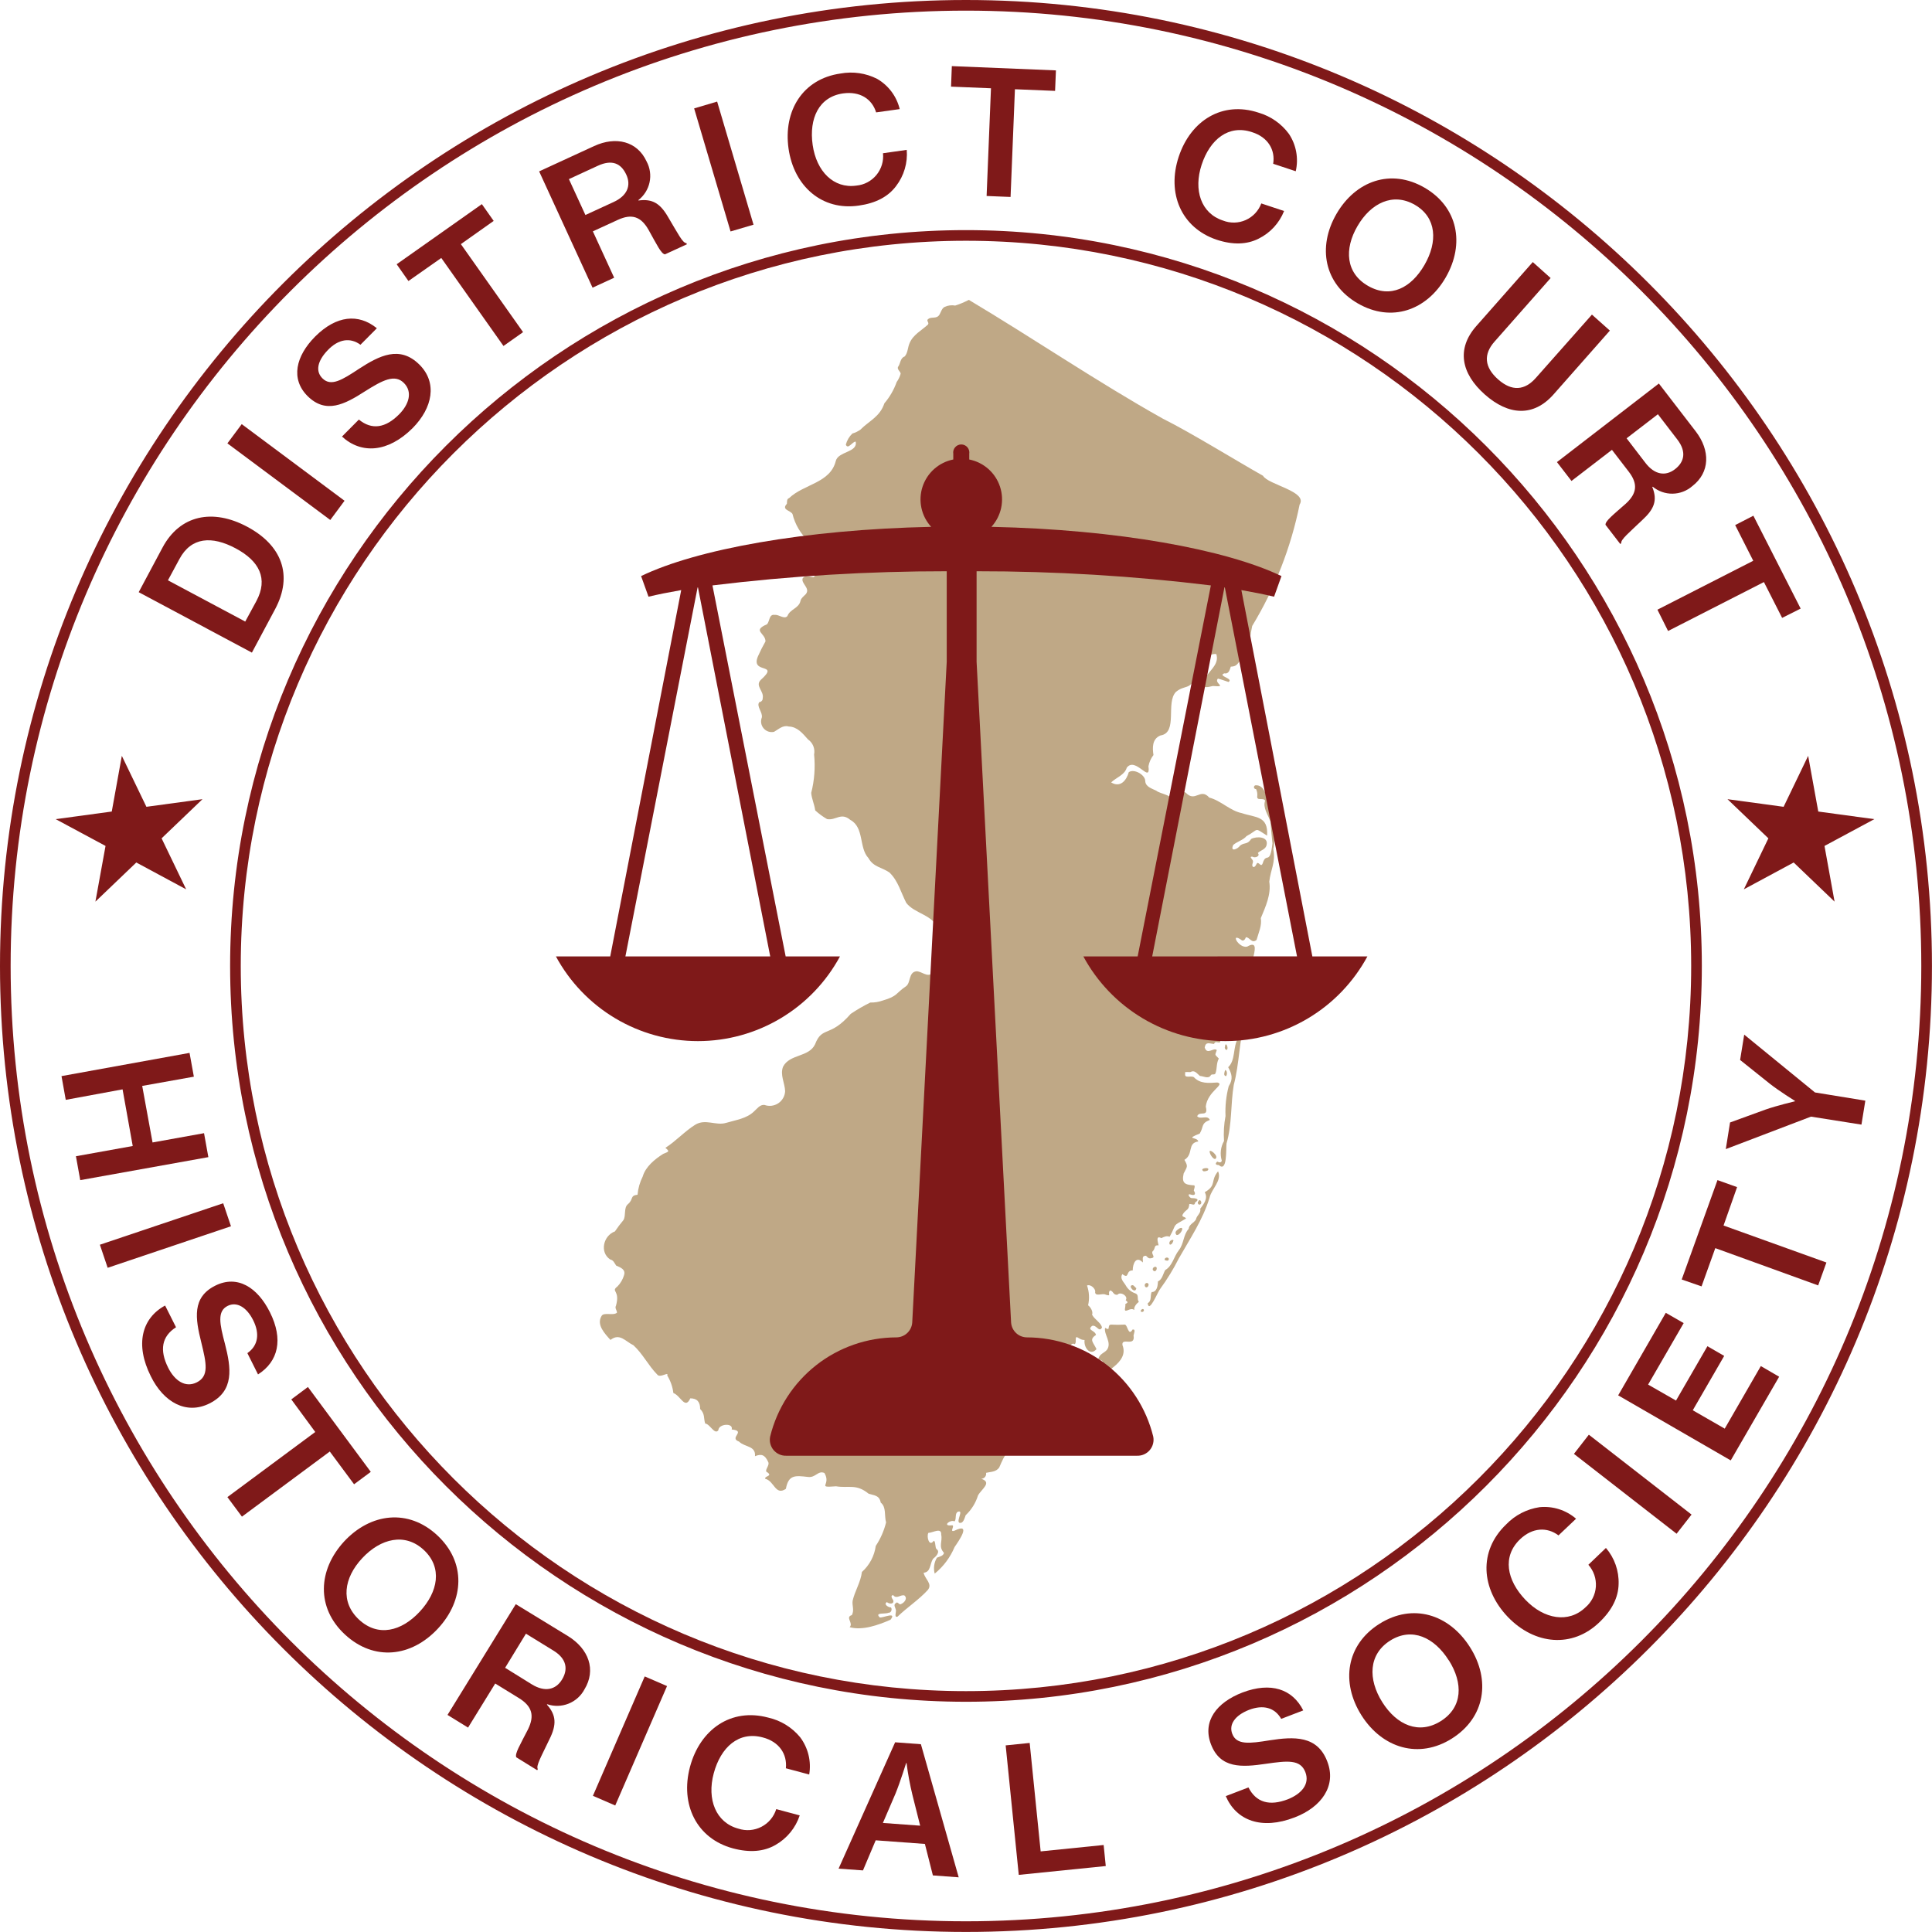 <svg width="120" height="120" viewBox="0 0 120 120" fill="none" xmlns="http://www.w3.org/2000/svg">
<path d="M59.997 119.997C26.926 119.997 0 93.081 0 59.997C0 26.913 26.913 0 59.997 0C93.081 0 119.997 26.913 119.997 59.997C119.997 93.081 93.081 119.997 59.997 119.997ZM59.997 0.661C27.28 0.661 0.661 27.28 0.661 59.997C0.661 92.713 27.28 119.335 59.997 119.335C92.713 119.335 119.335 92.717 119.335 59.997C119.335 27.277 92.717 0.661 59.997 0.661ZM59.997 105.7C34.797 105.7 14.293 85.197 14.293 59.997C14.293 34.797 34.797 14.293 59.997 14.293C85.197 14.293 105.704 34.797 105.704 59.997C105.704 85.197 85.2 105.7 59.997 105.7ZM59.997 14.954C35.161 14.954 14.954 35.161 14.954 59.997C14.954 84.833 35.161 105.039 59.997 105.039C84.833 105.039 105.042 84.849 105.042 59.997C105.042 35.144 84.836 14.954 59.997 14.954Z" fill="#7F1919"/>
<path d="M8.615 36.781L10.093 34.013C11.178 31.979 13.218 31.576 15.355 32.717C17.491 33.858 18.222 35.716 17.084 37.843L15.646 40.535L8.615 36.781ZM15.924 37.333C16.668 35.944 16.112 34.846 14.637 34.059C13.162 33.272 11.879 33.352 11.145 34.721L10.431 36.044L15.232 38.607L15.924 37.333Z" fill="#7F1919"/>
<path d="M14.124 27.538L15.014 26.344L21.4 31.103L20.514 32.297L14.124 27.538Z" fill="#7F1919"/>
<path d="M21.241 27.115L22.29 26.06C23.097 26.721 23.943 26.589 24.796 25.729C25.405 25.11 25.643 24.337 25.081 23.781C24.519 23.226 23.778 23.606 22.683 24.297C21.4 25.124 20.243 25.726 19.108 24.605C18.037 23.54 18.371 22.121 19.568 20.91C20.891 19.588 22.26 19.459 23.407 20.388L22.389 21.413C21.751 20.947 21.023 21.056 20.362 21.744C19.7 22.432 19.588 23.067 20.031 23.503C20.557 24.023 21.238 23.609 22.286 22.915C23.556 22.091 24.826 21.433 26.05 22.647C27.177 23.765 26.873 25.332 25.63 26.589C24.095 28.117 22.442 28.216 21.241 27.115Z" fill="#7F1919"/>
<path d="M24.638 16.413L29.929 12.679L30.663 13.721L28.626 15.163L32.489 20.63L31.272 21.489L27.409 16.023L25.369 17.455L24.638 16.413Z" fill="#7F1919"/>
<path d="M33.487 10.645L36.904 9.071C38.253 8.45 39.582 8.767 40.164 10.034C40.375 10.428 40.439 10.885 40.346 11.322C40.253 11.759 40.008 12.15 39.655 12.425V12.454C40.531 12.332 41.014 12.64 41.507 13.499C42.112 14.508 42.393 15.097 42.635 15.103L42.664 15.173L41.302 15.798C41.064 15.768 40.803 15.203 40.277 14.267C39.807 13.447 39.238 13.258 38.372 13.658L36.824 14.369L38.147 17.25L36.804 17.868L33.487 10.645ZM36.361 13.354L38.114 12.547C38.961 12.157 39.212 11.522 38.901 10.851C38.57 10.13 38.001 9.898 37.135 10.295L35.336 11.125L36.361 13.354Z" fill="#7F1919"/>
<path d="M43.114 6.733L44.543 6.31L46.802 13.956L45.376 14.376L43.114 6.733Z" fill="#7F1919"/>
<path d="M48.977 9.223C48.647 6.879 49.86 4.901 52.205 4.567C52.979 4.425 53.779 4.541 54.48 4.898C54.829 5.1 55.133 5.37 55.374 5.693C55.615 6.016 55.788 6.384 55.883 6.776L54.418 6.981C54.163 6.154 53.425 5.658 52.37 5.801C50.862 6.012 50.241 7.358 50.476 9.002C50.71 10.645 51.779 11.727 53.191 11.528C53.432 11.506 53.666 11.436 53.88 11.323C54.094 11.209 54.283 11.055 54.437 10.868C54.59 10.681 54.706 10.465 54.776 10.234C54.846 10.002 54.869 9.759 54.844 9.518L56.319 9.309C56.385 10.114 56.149 10.915 55.658 11.555C55.165 12.216 54.401 12.62 53.343 12.769C51.074 13.103 49.312 11.588 48.977 9.223Z" fill="#7F1919"/>
<path d="M59.12 4.107L65.586 4.372L65.533 5.645L63.039 5.543L62.768 12.233L61.28 12.173L61.551 5.483L59.071 5.381L59.12 4.107Z" fill="#7F1919"/>
<path d="M73.212 9.736C73.956 7.487 75.92 6.254 78.172 6.998C78.93 7.219 79.594 7.684 80.061 8.321C80.284 8.658 80.437 9.037 80.509 9.435C80.581 9.833 80.572 10.241 80.481 10.636L79.079 10.172C79.217 9.316 78.764 8.519 77.756 8.205C76.311 7.725 75.156 8.655 74.637 10.229C74.118 11.803 74.594 13.251 75.96 13.698C76.186 13.787 76.427 13.83 76.67 13.825C76.912 13.82 77.152 13.766 77.373 13.667C77.595 13.568 77.795 13.426 77.961 13.249C78.127 13.072 78.256 12.864 78.341 12.636L79.757 13.106C79.46 13.856 78.895 14.469 78.172 14.825C77.442 15.193 76.572 15.222 75.556 14.885C73.367 14.141 72.461 12.001 73.212 9.736Z" fill="#7F1919"/>
<path d="M83.007 13.291C84.204 11.224 86.397 10.45 88.481 11.657C90.564 12.864 90.99 15.153 89.803 17.22C88.616 19.287 86.42 20.051 84.333 18.844C82.247 17.637 81.817 15.351 83.007 13.291ZM88.477 16.456C89.307 15.021 89.241 13.509 87.879 12.722C86.516 11.935 85.147 12.613 84.314 14.045C83.48 15.477 83.589 16.965 84.975 17.759C86.361 18.553 87.65 17.885 88.477 16.456Z" fill="#7F1919"/>
<path d="M91.702 20.246L95.204 16.277L96.312 17.27L92.833 21.212C92.122 22.012 92.201 22.812 93.051 23.566C93.901 24.32 94.704 24.264 95.406 23.46L98.878 19.541L99.992 20.534L96.49 24.502C95.24 25.911 93.692 25.802 92.224 24.502C90.756 23.202 90.445 21.665 91.702 20.246Z" fill="#7F1919"/>
<path d="M103.035 23.821L105.327 26.797C106.233 27.978 106.216 29.344 105.112 30.194C104.773 30.49 104.34 30.656 103.89 30.663C103.44 30.67 103.002 30.516 102.654 30.23L102.628 30.25C102.959 31.076 102.747 31.616 102.02 32.287C101.173 33.1 100.66 33.507 100.697 33.742L100.637 33.788L99.721 32.598C99.701 32.36 100.194 31.979 100.991 31.275C101.686 30.633 101.738 30.038 101.16 29.291L100.121 27.941L97.608 29.873L96.705 28.702L103.035 23.821ZM101.031 27.224L102.205 28.755C102.774 29.492 103.448 29.595 104.034 29.145C104.619 28.695 104.764 28.057 104.182 27.3L102.975 25.729L101.031 27.224Z" fill="#7F1919"/>
<path d="M108.905 32.032L111.842 37.8L110.691 38.378L109.56 36.153L103.607 39.192L102.946 37.869L108.898 34.83L107.774 32.614L108.905 32.032Z" fill="#7F1919"/>
<path d="M11.773 65.397L12.041 66.875L8.833 67.448L9.475 70.96L12.673 70.384L12.941 71.872L4.984 73.301L4.716 71.816L8.244 71.181L7.613 67.662L4.084 68.314L3.82 66.839L11.773 65.397Z" fill="#7F1919"/>
<path d="M13.863 74.736L14.346 76.165L6.687 78.745L6.204 77.312L13.863 74.736Z" fill="#7F1919"/>
<path d="M10.255 81.089L10.933 82.438C10.05 83.001 9.892 83.847 10.447 84.955C10.841 85.742 11.505 86.222 12.223 85.861C13 85.471 12.815 84.664 12.504 83.388C12.127 81.886 11.922 80.58 13.367 79.856C14.736 79.168 15.99 79.948 16.767 81.509C17.607 83.189 17.289 84.565 16.026 85.368L15.365 84.046C16.026 83.583 16.152 82.852 15.722 81.995C15.318 81.192 14.71 80.828 14.138 81.112C13.476 81.443 13.645 82.237 13.972 83.47C14.353 84.955 14.574 86.387 13.01 87.171C11.572 87.892 10.163 87.095 9.372 85.491C8.37 83.503 8.81 81.873 10.255 81.089Z" fill="#7F1919"/>
<path d="M19.125 86.149L23.03 91.42L21.992 92.191L20.484 90.157L15.027 94.202L14.124 92.988L19.581 88.943L18.093 86.919L19.125 86.149Z" fill="#7F1919"/>
<path d="M21.377 95.739C23.03 93.967 25.369 93.696 27.158 95.359C28.947 97.022 28.851 99.377 27.201 101.153C25.55 102.929 23.232 103.19 21.43 101.527C19.628 99.863 19.747 97.509 21.377 95.739ZM26.073 100.101C27.217 98.868 27.492 97.36 26.324 96.272C25.157 95.184 23.646 95.551 22.498 96.781C21.351 98.011 21.126 99.509 22.303 100.601C23.48 101.692 24.935 101.328 26.073 100.101Z" fill="#7F1919"/>
<path d="M32.036 99.638L35.283 101.623C36.566 102.416 37.042 103.716 36.302 104.93C36.088 105.333 35.738 105.648 35.314 105.817C34.89 105.986 34.419 105.999 33.987 105.852L33.97 105.879C34.562 106.54 34.575 107.136 34.126 108.032C33.616 109.107 33.276 109.685 33.405 109.884L33.365 109.95L32.069 109.15C31.963 108.931 32.294 108.395 32.79 107.423C33.216 106.563 33.054 105.981 32.231 105.472L30.759 104.566L29.072 107.304L27.796 106.517L32.036 99.638ZM31.374 103.59L33.028 104.616C33.831 105.112 34.509 104.966 34.903 104.328C35.296 103.69 35.204 103.031 34.38 102.525L32.667 101.471L31.374 103.59Z" fill="#7F1919"/>
<path d="M40.045 104.126L41.431 104.725L38.213 112.142L36.827 111.541L40.045 104.126Z" fill="#7F1919"/>
<path d="M42.856 109.745C43.478 107.43 45.393 106.061 47.714 106.683C48.493 106.858 49.191 107.287 49.699 107.903C49.944 108.23 50.121 108.604 50.218 109.002C50.315 109.4 50.329 109.814 50.261 110.218L48.812 109.831C48.901 108.954 48.399 108.177 47.37 107.913C45.882 107.516 44.768 108.521 44.331 110.145C43.895 111.769 44.467 113.207 45.862 113.581C46.096 113.658 46.343 113.687 46.589 113.668C46.834 113.648 47.074 113.58 47.292 113.467C47.511 113.354 47.706 113.199 47.864 113.01C48.022 112.821 48.141 112.603 48.214 112.367L49.672 112.758C49.415 113.535 48.879 114.188 48.167 114.593C47.45 115.006 46.573 115.086 45.522 114.805C43.27 114.196 42.234 112.083 42.856 109.745Z" fill="#7F1919"/>
<path d="M55.598 108.217L57.199 108.336L59.547 116.604L57.943 116.485L57.447 114.53L54.391 114.305L53.601 116.174L52.086 116.065L55.598 108.217ZM54.838 113.227L57.153 113.396L56.673 111.488C56.515 110.833 56.392 110.171 56.306 109.503H56.283C56.283 109.503 55.926 110.654 55.621 111.405L54.838 113.227Z" fill="#7F1919"/>
<path d="M62.464 108.409L63.955 108.257L64.637 114.993L68.549 114.596L68.681 115.903L63.277 116.452L62.464 108.409Z" fill="#7F1919"/>
<path d="M76.135 111.56L77.544 111.021C78.02 111.954 78.847 112.199 80.001 111.752C80.825 111.421 81.367 110.823 81.079 110.072C80.769 109.262 79.948 109.364 78.645 109.55C77.114 109.778 75.795 109.854 75.216 108.343C74.667 106.911 75.566 105.74 77.18 105.121C78.933 104.46 80.272 104.903 80.947 106.236L79.578 106.762C79.181 106.064 78.463 105.862 77.57 106.206C76.731 106.537 76.307 107.096 76.539 107.694C76.807 108.395 77.607 108.296 78.854 108.095C80.368 107.86 81.83 107.784 82.442 109.417C83.021 110.915 82.085 112.242 80.411 112.883C78.354 113.677 76.787 113.078 76.135 111.56Z" fill="#7F1919"/>
<path d="M84.565 106.544C83.272 104.497 83.612 102.162 85.679 100.859C87.746 99.556 89.998 100.254 91.301 102.304C92.604 104.354 92.244 106.676 90.187 107.979C88.13 109.282 85.858 108.584 84.565 106.544ZM89.985 103.127C89.089 101.702 87.7 101.047 86.347 101.9C84.995 102.754 84.959 104.301 85.858 105.727C86.757 107.152 88.136 107.757 89.496 106.897C90.855 106.038 90.885 104.543 89.992 103.127H89.985Z" fill="#7F1919"/>
<path d="M93.649 100.426C91.996 98.689 91.817 96.341 93.553 94.681C94.107 94.106 94.837 93.73 95.627 93.613C96.034 93.573 96.444 93.616 96.833 93.739C97.223 93.863 97.583 94.064 97.892 94.331L96.801 95.366C96.097 94.837 95.184 94.87 94.413 95.607C93.299 96.675 93.583 98.147 94.744 99.364C95.905 100.581 97.433 100.836 98.474 99.837C98.662 99.677 98.816 99.48 98.927 99.26C99.039 99.039 99.105 98.799 99.122 98.552C99.138 98.306 99.106 98.058 99.026 97.825C98.946 97.591 98.82 97.376 98.656 97.191L99.748 96.146C100.28 96.768 100.561 97.567 100.535 98.385C100.518 99.215 100.131 100.006 99.347 100.756C97.674 102.377 95.326 102.175 93.649 100.426Z" fill="#7F1919"/>
<path d="M97.76 90.303L98.686 89.112L105.065 94.073L104.136 95.263L97.76 90.303Z" fill="#7F1919"/>
<path d="M100.508 86.668L103.465 81.542L104.576 82.18L102.367 86L104.1 86.992L106.051 83.616L107.093 84.218L105.141 87.594L107.126 88.735L109.368 84.849L110.506 85.511L107.499 90.709L100.508 86.668Z" fill="#7F1919"/>
<path d="M104.454 79.472L106.676 73.298L107.893 73.734L107.053 76.119L113.442 78.417L112.93 79.839L106.54 77.524L105.687 79.899L104.454 79.472Z" fill="#7F1919"/>
<path d="M112.483 69.356L107.192 71.373L107.456 69.719L109.655 68.919C110.357 68.671 111.488 68.403 111.488 68.403V68.38C111.488 68.38 110.495 67.762 109.913 67.302L108.081 65.837L108.336 64.263L112.731 67.854L115.859 68.364L115.618 69.852L112.483 69.356Z" fill="#7F1919"/>
<path d="M60.175 18.625C64.104 20.967 68.245 23.778 72.233 26.007C73.982 26.88 76.744 28.59 78.45 29.552C78.751 30.104 81.245 30.521 80.722 31.338C80.182 34.003 79.186 36.556 77.775 38.881C77.66 39.463 77.521 40.184 77.445 40.776C77.19 40.697 77.22 40.905 77.025 41.034C76.826 41.289 76.78 41.391 76.446 41.408C76.377 41.616 76.324 41.877 76.039 41.824C75.606 41.996 76.644 42.135 76.307 42.36C76.105 42.294 75.854 42.201 75.646 42.148C75.375 42.453 76.284 42.691 75.335 42.608C74.501 42.826 74.802 42.526 74.971 41.947C75.242 41.553 75.728 41.193 75.546 40.624C75.377 40.605 75.206 40.65 75.068 40.75C74.929 40.85 74.834 40.999 74.799 41.166C74.621 41.497 74.27 41.659 74.267 42.072C73.867 42.876 73.605 42.522 73.046 42.969C72.385 43.63 73.185 45.512 72.081 45.68C71.555 45.892 71.575 46.441 71.644 46.897C71.486 47.1 71.379 47.339 71.333 47.592C71.479 48.733 70.53 46.96 69.984 47.684C69.855 48.138 69.323 48.296 69.015 48.597C69.584 48.944 69.964 48.478 70.11 47.962C70.44 47.727 71.122 48.124 71.132 48.498C71.141 48.872 71.545 48.974 71.82 49.113C72.071 49.331 73.05 49.391 72.699 49.867C73.198 50.026 73.331 49.004 73.652 49.236C74.247 49.87 74.548 48.905 75.11 49.54C75.834 49.725 76.406 50.363 77.131 50.505C77.977 50.79 78.784 50.661 78.701 51.904C77.855 51.372 78.248 51.491 77.418 51.937C77.233 52.169 76.85 52.268 76.602 52.476C76.38 52.946 76.873 52.748 77.028 52.519C77.322 52.298 77.461 52.486 77.716 52.106C78.047 51.934 78.791 51.951 78.672 52.473C78.622 52.764 78.301 52.804 78.126 52.982C78.301 53.181 77.948 53.313 77.795 53.211C77.58 53.191 77.736 53.32 77.795 53.412C77.901 53.558 77.693 53.717 77.828 53.846C77.981 53.885 78.01 53.677 78.096 53.597C78.242 53.597 78.328 53.872 78.427 53.627C78.652 52.88 78.873 53.806 79.035 52.38C78.989 51.941 78.94 51.468 78.91 51.025C78.764 50.615 78.42 50.168 78.579 49.732C78.467 49.507 78.027 49.794 78.093 49.424C78.104 49.282 78.078 49.139 78.017 49.011C77.988 49.014 77.958 49.006 77.935 48.989C77.911 48.971 77.894 48.946 77.888 48.917C77.882 48.889 77.887 48.858 77.901 48.833C77.916 48.807 77.939 48.788 77.967 48.779C78.592 48.71 78.701 49.659 78.94 50.085C78.979 50.968 79.303 51.825 79.085 52.731C79.247 53.568 78.92 54.001 78.837 54.762C78.963 55.549 78.606 56.319 78.311 57.027C78.387 57.5 78.169 57.94 78.047 58.38C77.749 58.634 77.617 58.204 77.385 58.214C77.332 58.33 77.296 58.432 77.15 58.416C76.363 57.831 76.922 58.922 77.465 58.796C78.543 58.168 77.402 60.268 77.637 60.781C77.67 61.167 77.445 61.402 77.074 61.181C76.85 61.306 76.472 61.63 76.294 61.293C76.076 61.2 76.016 60.906 75.943 60.708C75.722 60.916 75.914 61.501 76.135 61.677C76.545 61.875 76.853 61.594 77.246 61.521C78.06 61.611 77.508 62.818 77.346 63.304C76.962 64.627 76.988 66.045 76.631 67.385C76.43 68.585 76.529 69.852 76.181 71.022C76.142 71.373 76.238 72.855 75.699 72.362C75.49 72.362 75.464 72.272 75.606 72.147C75.695 72.196 75.857 72.249 75.887 72.087C75.826 71.886 75.807 71.674 75.831 71.464C75.854 71.255 75.921 71.053 76.026 70.87C75.991 70.352 76.022 69.83 76.119 69.319C76.091 68.695 76.158 68.071 76.317 67.467C76.605 67.024 76.512 66.7 76.284 66.287C76.754 65.85 76.565 65.043 76.892 64.498C77.084 63.968 76.787 63.343 77.094 62.844C76.962 62.434 76.433 63.129 76.122 63.138C75.874 63.009 75.46 63.112 75.305 62.847C74.998 62.9 75.12 63.198 75.371 63.178C75.467 63.472 75.814 63.178 75.92 63.41C76.138 63.353 76.644 63.029 76.671 63.393C76.621 63.806 76.34 63.856 76.297 64.316C75.752 64.448 76.142 63.985 75.576 64.055C75.385 63.998 75.285 63.8 75.153 63.674C75.007 63.638 74.849 63.787 75.011 63.873C75.173 63.959 75.255 64.114 75.057 64.273C75.173 64.517 75.957 64.25 75.778 64.736C75.623 64.795 75.504 64.62 75.404 64.841C75.12 64.822 74.892 64.68 74.826 65.06C74.974 65.559 75.398 65.027 75.576 65.225C75.454 65.586 75.444 65.467 75.702 65.748C75.54 66.062 75.606 66.333 75.5 66.657C75.434 66.812 75.259 66.657 75.189 66.812C75.041 67.024 74.736 66.836 74.528 66.829C74.343 66.677 74.197 66.439 73.949 66.584C73.923 66.611 73.509 66.531 73.618 66.66C73.536 67.021 73.949 66.786 74.151 66.905C74.548 67.325 75.067 67.272 75.609 67.236C76.132 67.355 75.004 67.768 74.892 68.731C75.074 69.442 74.495 68.962 74.359 69.332C74.564 69.564 74.994 69.223 75.146 69.561C74.584 69.776 74.783 69.964 74.518 70.407C73.556 70.794 74.376 70.593 74.425 70.9C73.728 70.996 74.148 71.694 73.566 72.041C73.814 72.468 73.734 72.458 73.519 72.888C73.38 73.506 73.602 73.589 74.181 73.625C74.247 73.718 74.151 73.857 74.151 73.956C74.287 74.144 74.227 74.287 73.966 74.197C73.704 74.108 73.88 74.392 73.996 74.415C74.22 74.415 74.591 74.459 74.23 74.69C74.207 74.935 74.019 74.753 73.87 74.786C73.834 75.183 73.711 75.087 73.509 75.355C73.308 75.623 73.605 75.543 73.668 75.685C72.742 76.211 73.142 75.927 72.65 76.813C72.451 76.747 72.319 76.813 72.134 76.902C71.75 76.701 71.935 77.187 71.962 77.349C71.631 77.326 71.816 77.514 71.572 77.749C71.522 77.921 71.803 78.1 71.512 78.149C71.343 78.186 71.3 78.113 71.181 77.997C70.88 77.997 71.016 78.235 70.98 78.414C70.586 77.994 70.358 78.444 70.355 78.91C69.898 78.887 70.173 79.489 69.713 79.138C69.531 79.416 69.809 79.637 69.918 79.832C70.049 80.074 70.268 80.255 70.53 80.338C70.764 80.438 70.596 80.669 70.735 80.861C70.593 80.963 70.404 81.192 70.454 81.37C70.245 81.198 70.004 81.463 69.888 81.4C69.832 81.327 69.934 81.119 69.888 81.013C70.037 80.884 70.106 80.924 69.918 80.755C70.106 80.52 69.587 80.183 69.402 80.424C69.118 80.424 69.184 80.223 68.962 80.15C68.751 80.299 69.075 80.55 68.681 80.415C68.476 80.302 68.059 80.55 68.02 80.276C68.079 80.047 67.725 79.743 67.517 79.846C67.655 80.241 67.678 80.668 67.583 81.076C67.712 81.155 67.914 81.469 67.831 81.645C67.934 81.922 68.4 82.157 68.446 82.458C68.254 82.789 68.116 82.27 67.835 82.352C67.481 82.633 68.026 82.62 68.073 82.918C67.629 83.206 67.901 83.361 68.106 83.798C67.702 84.254 67.299 83.675 67.365 83.229C67.11 83.229 67.034 83.103 66.862 83.044C66.753 83.166 66.882 83.358 66.756 83.49C66.588 83.391 66.505 83.553 66.426 83.662C66.502 84.188 66.284 84.426 65.817 84.631C65.939 84.793 65.774 85.623 66.052 85.23C66.383 85.091 67.114 85.054 66.995 85.56C67.325 85.491 67.325 85.716 67.325 85.911C67.656 85.871 67.729 86.159 67.745 86.42C67.49 86.751 66.839 87.082 66.422 87.283C65.642 87.382 65.195 88.295 64.514 88.411C64.359 88.246 64.729 88.047 64.759 87.872C64.861 87.71 64.759 87.382 64.964 87.33C65.195 87.197 65.665 86.953 65.295 86.761C65.814 86.556 65.758 85.865 65.139 85.96C64.709 85.944 64.739 86.413 64.683 86.718C64.481 86.797 64.418 87.078 64.435 87.27C64.2 87.396 63.935 86.876 63.823 87.27C63.492 87.538 63.982 87.931 63.697 88.176C63.4 88.675 62.771 87.931 62.374 88.365C62.044 88.484 61.849 87.925 61.637 88.365C61.151 88.08 60.9 88.15 61.306 88.629C61.174 88.761 60.976 88.96 61.323 88.983C62.92 88.682 61.167 90.564 62.295 89.734C62.755 89.545 62.193 89.152 62.56 89.026C62.695 89.122 62.89 89.267 63.033 89.086C63.678 88.394 64.286 88.851 63.658 89.469C62.758 89.595 62.378 90.405 62.064 91.149C61.862 91.437 61.531 91.41 61.247 91.48C61.255 91.524 61.254 91.57 61.243 91.614C61.233 91.658 61.212 91.699 61.184 91.734C61.156 91.769 61.12 91.798 61.079 91.818C61.039 91.838 60.994 91.849 60.949 91.85C61.644 92.079 60.966 92.485 60.747 92.882C60.602 93.351 60.338 93.775 59.98 94.112C59.907 94.304 59.828 94.665 59.573 94.575C59.405 94.427 59.871 93.768 59.494 93.897C59.289 94.013 59.425 94.327 59.292 94.496C59.005 94.36 58.509 94.807 59.104 94.741C59.378 94.698 58.915 95.214 59.292 95.071C60.377 94.539 59.537 95.733 59.292 96.087C59.023 96.731 58.598 97.3 58.056 97.74C58.011 97.574 58 97.4 58.025 97.23C58.049 97.059 58.108 96.895 58.198 96.748C58.356 96.682 58.585 96.649 58.634 96.454C58.264 96.044 58.555 95.769 58.459 95.316C58.492 94.847 57.926 95.207 57.662 95.21C57.536 95.445 57.715 96.103 57.993 95.703C58.128 95.703 58.062 96.153 58.181 96.225C58.419 96.401 58.108 96.705 57.95 96.824C57.741 97.155 57.821 97.644 57.368 97.687C57.444 98.081 57.946 98.378 57.622 98.762C57.067 99.371 56.323 99.853 55.744 100.416C55.522 100.485 55.671 100.128 55.648 100.002C55.625 99.876 55.473 99.671 55.631 99.585C55.757 99.42 55.84 99.715 55.962 99.632C56.184 99.543 56.392 99.265 56.167 99.093C55.919 99.037 55.688 99.347 55.476 99.076C55.281 99.096 55.416 99.294 55.476 99.387C55.562 99.645 55.245 99.642 55.086 99.51C54.864 99.642 55.172 99.84 55.337 99.84C55.43 99.939 55.36 100.187 55.182 100.171C55 100.27 54.289 100.125 54.649 100.465C54.874 100.488 55.717 100.085 55.311 100.604C54.557 100.935 53.571 101.289 52.771 101.067C53.032 100.812 52.47 100.445 52.913 100.316C53.075 99.986 52.913 99.731 52.959 99.424C53.092 98.828 53.462 98.266 53.535 97.638C54.005 97.218 54.31 96.645 54.395 96.02C54.691 95.574 54.908 95.079 55.036 94.559C54.917 94.152 55.063 93.61 54.705 93.329C54.616 92.862 54.299 92.892 53.951 92.776C53.171 92.145 52.741 92.446 51.928 92.317C50.674 92.406 51.656 92.257 51.207 91.49C50.797 91.315 50.671 91.804 50.172 91.735C49.371 91.639 48.974 91.606 48.812 92.475C48.151 92.922 48.098 91.983 47.523 91.847C47.496 91.662 47.982 91.698 47.681 91.46C47.4 91.371 47.843 91.023 47.711 90.799C47.503 90.346 47.281 90.289 46.894 90.448C46.95 89.787 46.266 89.899 45.902 89.539C45.241 89.304 46.388 88.877 45.446 88.788C45.571 88.361 44.629 88.427 44.619 88.834C44.387 89.148 44.09 88.434 43.802 88.421C43.69 88.09 43.802 87.832 43.488 87.515C43.488 87.082 43.303 86.853 42.876 86.853C42.545 87.574 42.281 86.688 41.824 86.523C41.777 86.137 41.647 85.766 41.444 85.435C41.55 85.16 40.998 85.626 40.819 85.372C40.273 84.82 39.933 84.099 39.344 83.556C38.845 83.318 38.494 82.776 37.916 83.225C37.568 82.835 37.036 82.293 37.36 81.744C37.499 81.476 38.084 81.744 38.322 81.532C38.322 81.38 38.17 81.251 38.259 81.102C38.537 80.11 37.912 80.243 38.352 79.902C38.542 79.707 38.682 79.469 38.759 79.207C38.881 78.84 38.521 78.718 38.273 78.609C38.15 78.44 38.117 78.278 37.896 78.225C37.234 77.785 37.472 76.747 38.193 76.486C38.358 76.241 38.536 76.004 38.726 75.778C38.894 75.48 38.726 75.007 39.01 74.786C39.364 74.475 39.116 74.26 39.599 74.207C39.633 73.813 39.742 73.43 39.92 73.076C40.095 72.468 40.667 72.001 41.19 71.671C41.52 71.528 41.626 71.538 41.328 71.294C41.967 70.894 42.562 70.235 43.19 69.855C43.819 69.475 44.464 69.931 45.089 69.746C45.714 69.561 46.365 69.481 46.825 69.041C47.03 68.863 47.195 68.598 47.486 68.631C47.627 68.682 47.778 68.698 47.926 68.68C48.075 68.661 48.217 68.608 48.342 68.525C48.466 68.442 48.569 68.331 48.643 68.2C48.716 68.07 48.759 67.924 48.766 67.775C48.749 67.275 48.435 66.75 48.64 66.25C49.054 65.457 50.241 65.675 50.624 64.865C51.068 63.707 51.531 64.475 52.84 62.973C53.228 62.711 53.634 62.476 54.054 62.269C54.322 62.276 54.589 62.232 54.841 62.14C55.764 61.872 55.621 61.7 56.276 61.257C56.581 61.029 56.422 60.4 56.905 60.331C57.235 60.304 57.593 60.737 57.897 60.447C58.184 60.033 58.71 60.212 59.041 59.911C59.808 59.431 59.193 58.654 58.605 58.373C58.416 58.208 58.436 57.923 58.274 57.731C57.993 56.815 56.802 56.759 56.289 56.078C55.959 55.44 55.79 54.715 55.245 54.193C54.768 53.862 54.252 53.862 53.938 53.293C53.34 52.655 53.69 51.392 52.81 50.922C52.235 50.436 51.918 50.975 51.372 50.876C51.106 50.724 50.859 50.542 50.634 50.334C50.588 49.966 50.413 49.612 50.386 49.249C50.585 48.471 50.645 47.663 50.565 46.864C50.6 46.688 50.583 46.505 50.515 46.338C50.448 46.171 50.333 46.028 50.185 45.925C49.854 45.551 49.523 45.141 48.994 45.125C48.627 45.019 48.366 45.294 48.075 45.456C47.958 45.481 47.835 45.475 47.722 45.437C47.608 45.398 47.507 45.33 47.429 45.238C47.351 45.147 47.299 45.036 47.28 44.918C47.26 44.799 47.273 44.678 47.318 44.566C47.384 44.235 46.96 43.865 47.162 43.61C47.223 43.605 47.279 43.576 47.319 43.53C47.359 43.483 47.378 43.423 47.374 43.362C47.466 42.926 46.881 42.605 47.251 42.231C48.478 41.127 46.59 41.901 47.079 40.763C47.219 40.446 47.374 40.137 47.546 39.837C47.546 39.318 46.692 39.175 47.642 38.775C47.817 38.574 47.761 38.13 48.124 38.193C48.372 38.157 48.72 38.491 48.908 38.263C49.07 37.826 49.629 37.79 49.722 37.31C49.768 37.135 49.933 37.026 50.052 36.9C50.353 36.523 49.722 36.239 49.861 35.908C50.026 35.703 50.304 35.822 50.522 35.855C51.071 35.419 50.952 34.992 50.522 34.473C50.314 34.231 50.36 33.877 50.215 33.61C49.725 33.156 49.38 32.568 49.222 31.92C49.064 31.685 48.525 31.668 48.875 31.291C48.892 31.156 48.855 30.994 49.017 30.934C49.933 30.064 51.567 30.008 51.911 28.636C52.056 28.027 53.29 28.11 53.148 27.432C52.949 27.412 52.672 27.955 52.536 27.617C52.606 27.354 52.746 27.115 52.943 26.926C53.121 26.876 53.288 26.795 53.439 26.688C53.991 26.132 54.653 25.891 54.93 25.051C55.263 24.66 55.522 24.212 55.694 23.728C55.807 23.571 55.891 23.395 55.942 23.209C55.916 23.05 55.731 22.974 55.77 22.802C55.939 22.59 55.899 22.247 56.19 22.141C56.395 21.919 56.376 21.569 56.501 21.301C56.723 20.778 57.255 20.517 57.642 20.153C57.725 20.031 57.516 19.922 57.642 19.823C57.807 19.674 58.075 19.783 58.257 19.651C58.439 19.518 58.436 19.191 58.667 19.065C58.873 18.968 59.105 18.938 59.329 18.979C59.621 18.887 59.904 18.768 60.175 18.625Z" fill="#BFA886"/>
<path d="M76.082 65.027C76.102 64.696 76.264 64.951 76.241 65.133C76.218 65.314 76.026 65.136 76.082 65.027Z" fill="#BFA886"/>
<path d="M76.099 66.459C76.231 66.495 76.234 66.763 76.148 66.842C75.966 66.816 76.059 66.578 76.099 66.459Z" fill="#BFA886"/>
<path d="M75.153 71.621C75.008 71.264 75.596 71.68 75.547 71.899C75.461 72.16 75.183 71.76 75.153 71.621Z" fill="#BFA886"/>
<path d="M74.766 72.755C74.396 72.55 75.272 72.445 75.001 72.709C74.926 72.739 74.847 72.754 74.766 72.755Z" fill="#BFA886"/>
<path d="M75.656 72.752C75.914 73.331 75.249 73.843 75.13 74.382C74.716 75.751 73.913 76.939 73.222 78.156C72.889 78.818 72.502 79.452 72.064 80.051C71.912 80.229 71.37 81.608 71.284 80.947C71.555 80.791 71.426 80.467 71.532 80.252C71.862 80.252 71.915 79.859 71.922 79.591C72.2 79.465 72.233 79.118 72.378 78.883C72.822 78.629 72.901 78.06 73.222 77.65C73.542 77.24 73.49 76.697 73.83 76.327C73.85 76.046 74.161 75.96 74.283 75.742C74.323 75.49 74.614 75.355 74.548 75.08C74.769 74.776 75.05 74.439 74.829 74.052C75.593 73.605 75.15 73.367 75.656 72.752Z" fill="#BFA886"/>
<path d="M74.439 74.614C74.521 74.412 74.706 74.703 74.564 74.799C74.422 74.895 74.343 74.667 74.439 74.614Z" fill="#BFA886"/>
<path d="M73.265 76.294C73.655 76.125 73.265 76.81 73.063 76.694C72.917 76.502 73.129 76.39 73.265 76.294Z" fill="#BFA886"/>
<path d="M72.795 77.243C72.593 77.448 72.567 77.088 72.765 77.025C72.964 76.962 72.865 77.127 72.795 77.243Z" fill="#BFA886"/>
<path d="M72.593 78.172C72.62 78.348 72.445 78.305 72.345 78.265C72.299 78.116 72.534 78.05 72.593 78.172Z" fill="#BFA886"/>
<path d="M71.667 78.943C71.522 78.86 71.624 78.672 71.773 78.682C71.922 78.692 71.829 79.029 71.667 78.943Z" fill="#BFA886"/>
<path d="M71.108 79.776C71.168 79.651 71.337 79.657 71.343 79.806C71.307 80.028 71.062 80.001 71.108 79.776Z" fill="#BFA886"/>
<path d="M70.344 79.823C70.45 79.839 70.49 79.965 70.579 80.008C70.52 80.418 70.014 79.839 70.344 79.823Z" fill="#BFA886"/>
<path d="M70.97 81.483C70.685 81.516 71.003 81.152 71.049 81.377C71.062 81.427 71.006 81.469 70.97 81.483Z" fill="#BFA886"/>
<path d="M68.995 82.273C69.283 82.291 69.571 82.291 69.858 82.273C70.04 82.273 70.083 83.04 70.344 82.581C70.569 82.541 70.424 82.825 70.407 82.948C70.53 83.692 69.64 83.034 69.719 83.549C70.156 84.651 68.466 85.306 67.735 85.845C67.735 85.6 67.487 85.58 67.375 85.415C67.262 85.249 67.348 84.82 67.59 85.044C67.838 85.527 68.04 84.647 68.502 84.598C68.46 84.485 68.321 84.459 68.218 84.429C68.268 84.099 68.585 84.042 68.751 83.844C69.081 83.388 68.552 82.891 68.638 82.475C69.022 82.7 68.737 82.319 68.995 82.273Z" fill="#BFA886"/>
<path d="M66.707 84.29C66.518 84.151 66.875 83.96 67.001 83.92C67.133 84.042 67.001 84.251 67.001 84.413C67.051 84.422 67.095 84.449 67.127 84.488C67.158 84.528 67.175 84.577 67.173 84.628C67.137 84.783 66.634 85.084 66.512 84.919C66.455 84.691 66.737 84.519 66.707 84.29Z" fill="#BFA886"/>
<path d="M67.573 84.519C67.537 84.968 67.243 84.519 67.338 84.29C67.481 84.234 67.6 84.383 67.573 84.519Z" fill="#BFA886"/>
<path d="M64.16 88.308C63.78 88.282 64.177 87.707 64.362 87.69C64.484 87.865 64.276 88.156 64.16 88.308Z" fill="#BFA886"/>
<path d="M11.562 55.238L8.466 53.571L5.926 56.002L6.555 52.543L3.459 50.879L6.942 50.406L7.567 46.947L9.094 50.112L12.577 49.639L10.037 52.07L11.562 55.238Z" fill="#7F1919"/>
<path d="M108.313 55.238L111.408 53.571L113.948 56.002L113.323 52.543L116.418 50.879L112.936 50.406L112.308 46.947L110.783 50.112L107.298 49.639L109.837 52.07L108.313 55.238Z" fill="#7F1919"/>
<path d="M81.513 59.405L77.104 36.652C77.865 36.785 78.549 36.92 79.135 37.062L79.594 35.782C76.155 34.129 69.418 32.889 61.578 32.723C61.88 32.392 62.089 31.987 62.183 31.549C62.277 31.111 62.253 30.655 62.113 30.23C61.973 29.804 61.722 29.423 61.386 29.126C61.05 28.829 60.642 28.627 60.202 28.54V28.189C60.214 28.117 60.209 28.044 60.19 27.974C60.17 27.903 60.136 27.838 60.089 27.783C60.042 27.727 59.983 27.683 59.917 27.652C59.851 27.621 59.779 27.605 59.706 27.605C59.633 27.605 59.561 27.621 59.495 27.652C59.428 27.683 59.37 27.727 59.323 27.783C59.275 27.838 59.241 27.903 59.221 27.974C59.202 28.044 59.198 28.117 59.21 28.189V28.54C58.77 28.627 58.362 28.83 58.026 29.127C57.691 29.424 57.441 29.805 57.301 30.231C57.161 30.656 57.137 31.112 57.231 31.55C57.326 31.988 57.535 32.393 57.837 32.723C49.996 32.889 43.256 34.116 39.82 35.782L40.28 37.062C40.865 36.92 41.55 36.785 42.311 36.652L37.902 59.405H34.529C35.389 60.995 36.662 62.324 38.215 63.25C39.768 64.176 41.542 64.665 43.351 64.665C45.159 64.665 46.933 64.176 48.486 63.25C50.039 62.324 51.313 60.995 52.172 59.405H48.799L44.252 36.361C49.08 35.771 53.939 35.477 58.803 35.481V41.103L56.66 82.147C56.642 82.398 56.529 82.632 56.345 82.802C56.161 82.973 55.919 83.067 55.668 83.067C53.863 83.073 52.112 83.681 50.693 84.796C49.274 85.912 48.269 87.469 47.837 89.221C47.806 89.368 47.808 89.519 47.844 89.664C47.88 89.809 47.948 89.944 48.043 90.06C48.139 90.175 48.259 90.267 48.395 90.329C48.531 90.391 48.679 90.422 48.829 90.418H70.635C70.785 90.422 70.933 90.391 71.069 90.329C71.205 90.267 71.326 90.175 71.421 90.06C71.516 89.944 71.585 89.809 71.62 89.664C71.656 89.519 71.659 89.368 71.628 89.221C71.195 87.469 70.189 85.911 68.77 84.796C67.35 83.68 65.599 83.072 63.793 83.067C63.542 83.067 63.3 82.973 63.116 82.802C62.932 82.632 62.819 82.398 62.801 82.147L60.658 41.103V35.481C65.522 35.477 70.381 35.771 75.209 36.361L70.662 59.405H67.289C68.148 60.995 69.422 62.324 70.975 63.25C72.528 64.176 74.302 64.665 76.11 64.665C77.918 64.665 79.693 64.176 81.246 63.25C82.799 62.324 84.072 60.995 84.932 59.405H81.513ZM47.84 59.405H38.845L43.329 36.487H43.352L47.84 59.405ZM71.565 59.405L76.052 36.483H76.076L80.56 59.401L71.565 59.405Z" fill="#7F1919"/>
</svg>
